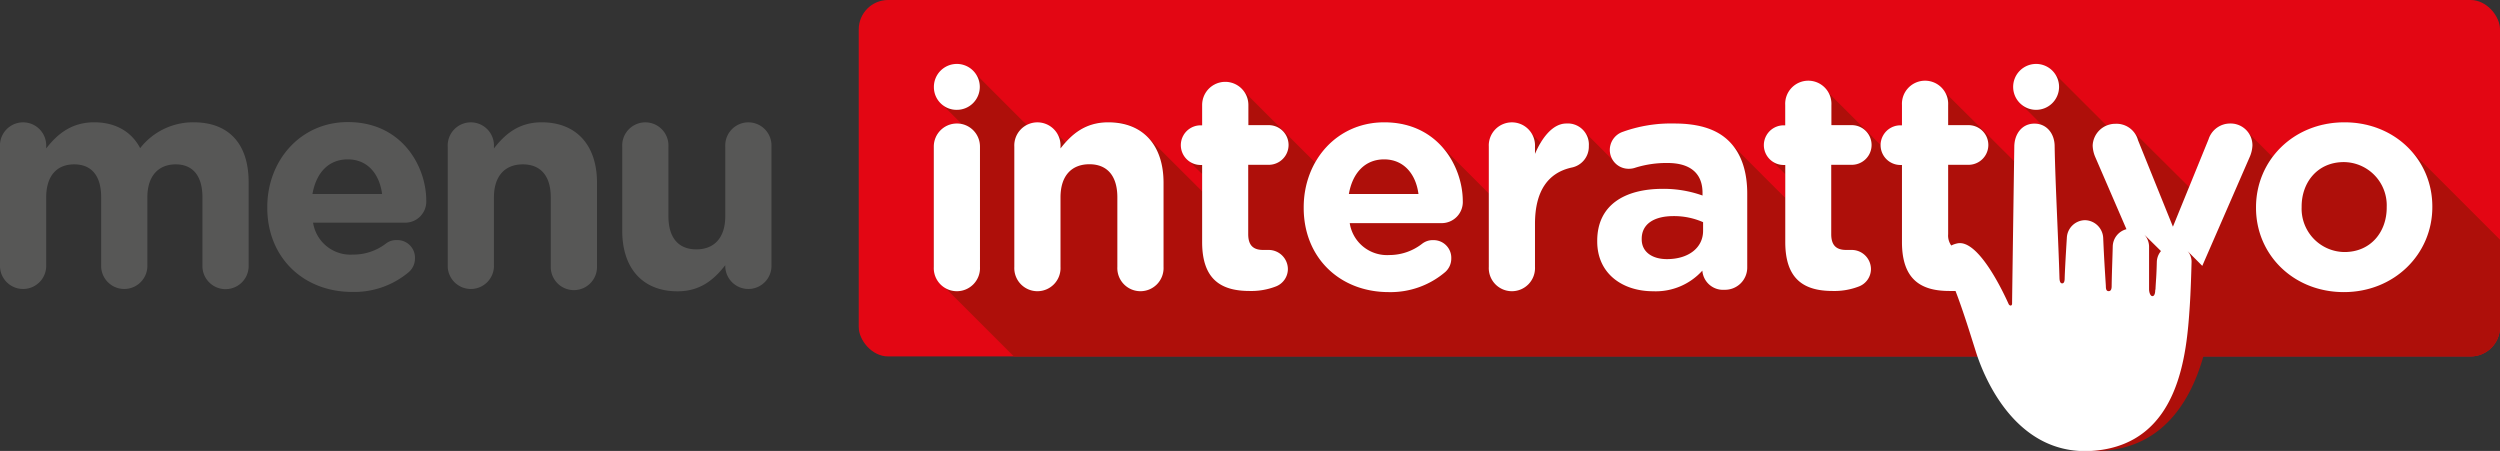 <svg xmlns="http://www.w3.org/2000/svg" viewBox="0 0 441.11 79.56"><rect x="0" y="0" width="441.11" height="79.56" fill="#333333" stroke="none"/><defs><style>.cls-1{fill:#e30613;}.cls-2{fill:#ae0f0a;}.cls-3{fill:#fff;}.cls-4{fill:#575756;}</style></defs><g id="Livello_2" data-name="Livello 2"><g id="Livello_1-2" data-name="Livello 1"><rect class="cls-1" x="151.52" width="289.59" height="62.89" rx="5.19"/><path class="cls-2" d="M425.24,26.42A16.21,16.21,0,0,0,401,27.69a3.27,3.27,0,0,0-.51-.47l-3.85-3.85a4,4,0,0,0-7,1.21L386.25,33,376.5,23.3a4.07,4.07,0,0,0-4.82-1.16h0l-9.24-9.24a4,4,0,1,0-5.65,5.65l3.08,3.08a3.12,3.12,0,0,0,.32.4,3.34,3.34,0,0,0-1.21-.23c-2.18,0-3.51,1.8-3.55,4l0,2.67-.11-.09L342.94,16.06a4.06,4.06,0,0,0-7.3,2.46v3.59h-.27a3.48,3.48,0,0,0-3.49,3.48,3.17,3.17,0,0,0-.35-.29s-8.95-9-9.24-9.24a4.06,4.06,0,0,0-7.3,2.46v3.59h-.27a3.48,3.48,0,0,0-2.05,6.3L315,30.72h0V34.9l-.28-.25-9.24-9.24c-.12-.13-.23-.28-.36-.4-2-2-5.25-3.22-9.7-3.22a25.11,25.11,0,0,0-9.17,1.5,3.38,3.38,0,0,0-2.2,3.17,3.27,3.27,0,0,0,.48,1.7,4.15,4.15,0,0,0-.32-.27l-4.63-4.62a3.78,3.78,0,0,0-3.2-1.48c-1.83,0-3.38,1.48-4.53,3.4-.1-.09-1.55-1.56-1.84-1.78a4.06,4.06,0,0,0-7.31,2.46v8.28c-.22-.24-8.12-8.14-8.39-8.38a13.16,13.16,0,0,0-10.06-4.19,13.72,13.72,0,0,0-12.17,7.07,3,3,0,0,0-.33-.27L219.42,16.06a4,4,0,0,0-3.23-1.62,4.08,4.08,0,0,0-4.08,4.08v3.59h-.26a3.48,3.48,0,0,0-2,6.3,29.62,29.62,0,0,0,2.31,2.31h0v3.1l-.06-.06-9.25-9.24a9.27,9.27,0,0,0-7.26-3A9.58,9.58,0,0,0,188,25.12l-.2-.17a4.32,4.32,0,0,0-.77-.77,4.32,4.32,0,0,0-.77-.77,4,4,0,0,0-4.94-1.24l-.05,0a4.32,4.32,0,0,0-.77-.77L172,12.89a4,4,0,1,0-5.65,5.65l3.08,3.08a2.75,2.75,0,0,0,.22.26,4.82,4.82,0,0,0-.86-.09,4.07,4.07,0,0,0-4.07,4.08V47.1a4,4,0,0,0,1.61,3.23l12.56,12.56H351c1.62,4.64,7.33,17.8,20.69,16.59,10.17-.92,14.91-8.94,17.08-16.59h47.15a5.19,5.19,0,0,0,5.19-5.19V42.29Z"/><path class="cls-3" d="M359.21,19.38a4.05,4.05,0,1,0-4-4A4.05,4.05,0,0,0,359.21,19.38Z"/><path class="cls-3" d="M168.83,21.79a4.07,4.07,0,0,0-4.07,4.08V47.1a4.08,4.08,0,1,0,8.15,0V25.87A4.07,4.07,0,0,0,168.83,21.79Z"/><path class="cls-3" d="M168.83,19.38a4.05,4.05,0,1,0-4.05-4A4,4,0,0,0,168.83,19.38Z"/><path class="cls-3" d="M195.54,21.58c-4.13,0-6.54,2.19-8.42,4.61v-.32a4.08,4.08,0,1,0-8.15,0V47.1a4.08,4.08,0,1,0,8.15,0V34.82c0-3.86,2-5.84,5.1-5.84s4.93,2,4.93,5.84V47.1a4.08,4.08,0,1,0,8.15,0V32.25C205.3,25.65,201.71,21.58,195.54,21.58Z"/><path class="cls-3" d="M223.86,29.08a3.49,3.49,0,0,0,0-7h-3.59V18.52a4.08,4.08,0,0,0-8.16,0v3.59h-.26a3.49,3.49,0,1,0,0,7h.26V42.71c0,6.64,3.38,8.63,8.37,8.63a12,12,0,0,0,4.67-.81,3.3,3.3,0,0,0,2.09-3.05,3.4,3.4,0,0,0-3.38-3.38c-.16,0-.7,0-1,0-1.82,0-2.62-.91-2.62-2.79V29.08Z"/><path class="cls-3" d="M244.24,21.58c-8.37,0-14.21,6.75-14.21,15v.1c0,8.8,6.38,14.86,15,14.86A14.87,14.87,0,0,0,255,48a3.18,3.18,0,0,0,1.07-2.41,3.12,3.12,0,0,0-3.16-3.22,3.05,3.05,0,0,0-2,.65A9.42,9.42,0,0,1,245.15,45a6.66,6.66,0,0,1-7-5.63h16.14a3.73,3.73,0,0,0,3.81-3.92C258.08,29.46,253.84,21.58,244.24,21.58ZM238,34.23c.64-3.7,2.84-6.11,6.22-6.11s5.58,2.47,6.06,6.11Z"/><path class="cls-3" d="M276.37,21.79c-2.42,0-4.35,2.58-5.53,5.36V25.87a4.08,4.08,0,1,0-8.15,0V47.1a4.08,4.08,0,1,0,8.15,0V39.49c0-5.79,2.31-9,6.44-9.92a3.76,3.76,0,0,0,3.06-3.81A3.72,3.72,0,0,0,276.37,21.79Z"/><path class="cls-3" d="M295.41,21.79a25.11,25.11,0,0,0-9.17,1.5,3.38,3.38,0,0,0-2.2,3.17,3.32,3.32,0,0,0,3.38,3.32,3.5,3.5,0,0,0,1.18-.21,18.43,18.43,0,0,1,5.63-.81c4.07,0,6.17,1.88,6.17,5.26v.48a20.38,20.38,0,0,0-7-1.18c-6.81,0-11.58,2.9-11.58,9.17v.11c0,5.68,4.45,8.79,9.86,8.79a11.07,11.07,0,0,0,8.69-3.64v0a3.66,3.66,0,0,0,3.92,3.38,3.92,3.92,0,0,0,4-3.92V34.18c0-3.86-1-7-3.12-9.17S299.86,21.79,295.41,21.79Zm5.09,18.93c0,3-2.57,5-6.38,5-2.63,0-4.45-1.29-4.45-3.48v-.11c0-2.58,2.14-4,5.63-4a12.69,12.69,0,0,1,5.2,1.07Z"/><path class="cls-3" d="M326.73,29.08a3.49,3.49,0,1,0,0-7h-3.59V18.52a4.08,4.08,0,1,0-8.15,0v3.59h-.27a3.49,3.49,0,1,0,0,7H315V42.71c0,6.64,3.38,8.63,8.36,8.63a12,12,0,0,0,4.67-.81,3.3,3.3,0,0,0,2.09-3.05,3.4,3.4,0,0,0-3.38-3.38c-.16,0-.7,0-1,0-1.83,0-2.63-.91-2.63-2.79V29.08Z"/><path class="cls-3" d="M413.67,21.58c-9,0-15.61,6.7-15.61,15v.1c0,8.26,6.6,14.86,15.5,14.86s15.61-6.7,15.61-15v-.11C429.17,28.17,422.57,21.58,413.67,21.58Zm7.45,15.06c0,4.24-2.78,7.83-7.45,7.83a7.64,7.64,0,0,1-7.56-7.93v-.11c0-4.24,2.79-7.83,7.45-7.83a7.63,7.63,0,0,1,7.56,7.94Z"/><path class="cls-3" d="M393.49,21.79a4,4,0,0,0-3.81,2.79L383.4,40l-6.16-15.26a3.93,3.93,0,0,0-4-2.9,4,4,0,0,0-4,3.81,5.46,5.46,0,0,0,.43,2l5.53,12.79h0a3.22,3.22,0,0,0-2.42,3.08c-.06,2.42-.15,4.3-.19,6.85,0,.35,0,1-.53,1s-.48-.62-.5-1c-.23-3.63-.32-5.08-.46-8.29a3.29,3.29,0,0,0-3.23-3.23A3.26,3.26,0,0,0,364.68,42s-.29,4.54-.38,7c0,.34,0,1-.45,1s-.46-.76-.47-1c-.18-6.44-.74-16.74-.85-23.19,0-2.21-1.39-4-3.57-4s-3.51,1.8-3.55,4c0,.1-.39,27-.39,27.75,0,.48-.46.44-.62.06-.9-2-5.38-11.59-9.11-10.66a4.19,4.19,0,0,0-1,.36,3,3,0,0,1-.55-2V29.08h3.59a3.49,3.49,0,1,0,0-7h-3.59V18.52a4.08,4.08,0,1,0-8.15,0v3.59h-.27a3.49,3.49,0,1,0,0,7h.27V42.71c0,6.64,3.37,8.63,8.36,8.63.38,0,.74,0,1.09,0,1.4,3.64,2.65,7.75,3.58,10.68,1.07,3.42,6.6,18.8,21,17.5,15-1.36,16.2-17.18,16.75-25.49.16-2.38.27-5.87.32-7.82a2.82,2.82,0,0,0-.72-1.92h0l2.61,2.62L397,27.58a5.69,5.69,0,0,0,.43-1.93A3.85,3.85,0,0,0,393.49,21.79ZM383,43.24l-.14,0Zm-.62.22-.09,0Zm-.57.36,0,0Zm-4.63-3.28h0Zm-.54-.17-.08,0Zm3.64,10.74c0,.66-.15,1.14-.5,1.14s-.58-.61-.59-1.21c0-2.74,0-7.55,0-7.55a3.14,3.14,0,0,0-1-2.25h0l3.1,3.06h0a3.14,3.14,0,0,0-.73,1.85C380.48,49.18,380.41,49.15,380.32,51.11Zm4-7.87.12,0Zm.63.21.06,0Zm.57.35h0Z"/><path class="cls-4" d="M0,25.87a4.08,4.08,0,1,1,8.15,0v.32c1.88-2.41,4.35-4.61,8.48-4.61,3.75,0,6.59,1.66,8.1,4.56a11.83,11.83,0,0,1,9.44-4.56c6.06,0,9.7,3.64,9.7,10.56v15a4.08,4.08,0,0,1-8.15,0V34.83C35.72,31,34,29,31,29S26,31,26,34.83V47.11a4.08,4.08,0,0,1-8.15,0V34.83C17.86,31,16.14,29,13.09,29s-4.94,2-4.94,5.85V47.11a4.08,4.08,0,0,1-8.15,0Z"/><path class="cls-4" d="M62.16,51.51c-8.63,0-15-6.07-15-14.86v-.11c0-8.21,5.85-15,14.22-15,9.6,0,13.83,7.88,13.83,13.83a3.72,3.72,0,0,1-3.8,3.92H55.24a6.67,6.67,0,0,0,7,5.63A9.42,9.42,0,0,0,68.06,43a3,3,0,0,1,2-.64,3.11,3.11,0,0,1,3.16,3.22A3.2,3.2,0,0,1,72.14,48,14.94,14.94,0,0,1,62.16,51.51Zm5.26-17.28c-.49-3.64-2.63-6.11-6.06-6.11s-5.58,2.41-6.23,6.11Z"/><path class="cls-4" d="M79,25.87a4.08,4.08,0,1,1,8.15,0v.32c1.88-2.41,4.29-4.61,8.42-4.61,6.17,0,9.77,4.07,9.77,10.67V47.11a4.08,4.08,0,0,1-8.16,0V34.83C97.18,31,95.36,29,92.25,29s-5.1,2-5.1,5.85V47.11a4.08,4.08,0,0,1-8.15,0Z"/><path class="cls-4" d="M136.12,47.11a4.08,4.08,0,0,1-8.15,0v-.32c-1.88,2.41-4.29,4.61-8.42,4.61-6.17,0-9.76-4.08-9.76-10.68V25.87a4.08,4.08,0,1,1,8.15,0V38.15c0,3.86,1.82,5.85,4.93,5.85s5.1-2,5.1-5.85V25.87a4.08,4.08,0,1,1,8.15,0Z"/></g></g></svg>